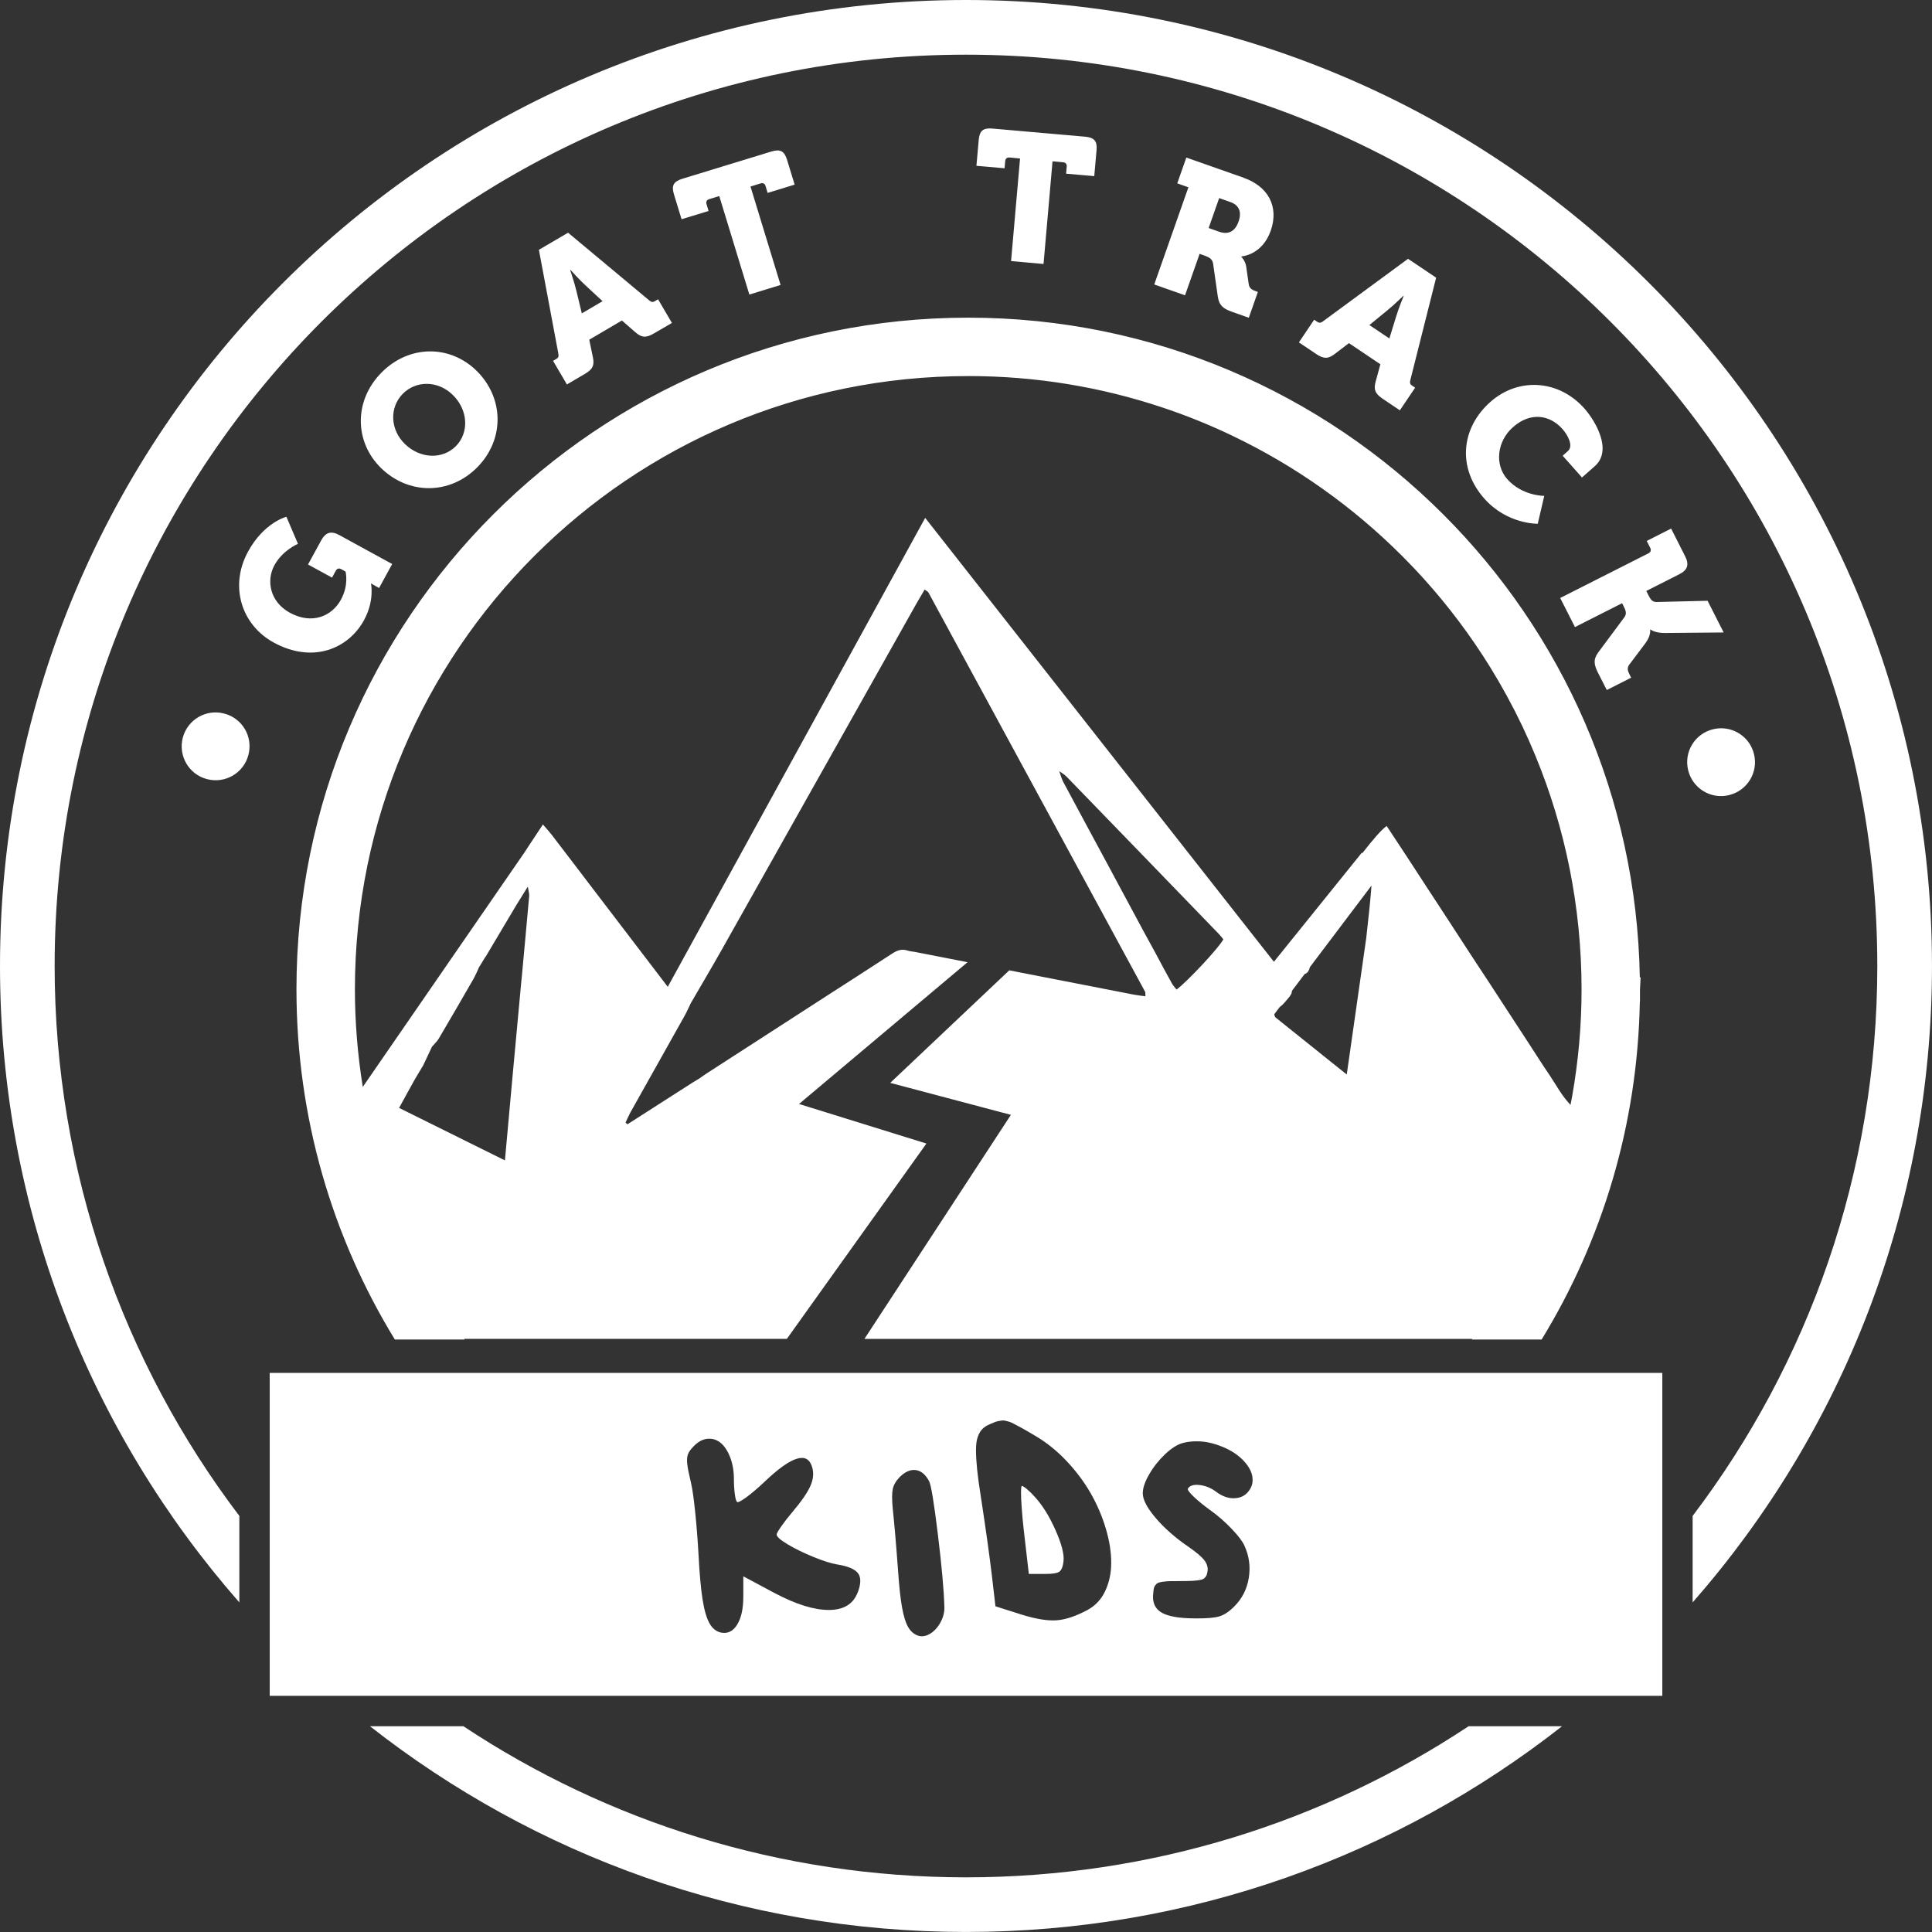 <?xml version="1.0"?>
<svg xmlns="http://www.w3.org/2000/svg" width="112.969" height="112.969" viewBox="0 0 112.969 112.969">
  <rect x="0" y="0" width="112.969" height="112.969" fill="#333333" stroke="none"/>
  <path fill="#fff" d="M13.12 41.726c-1.062-.285-2.146.343-2.43 1.403-.28 1.06.346 2.144 1.405 2.426 1.063.282 2.146-.343 2.427-1.403.286-1.062-.34-2.145-1.403-2.427zM21.287 36.257c.624-1.142.406-2.122.406-2.122l.01-.018s.136.086.275.16l.188.105.766-1.403-3.094-1.692c-.48-.26-.795-.166-1.057.31l-.77 1.41 1.403.768.22-.4c.07-.132.187-.167.317-.094l.253.14s.21.768-.27 1.647c-.522.95-1.672 1.478-2.99.758-1.168-.64-1.385-1.888-.898-2.775.48-.88 1.377-1.252 1.377-1.252l-.677-1.582s-1.312.328-2.244 2.04c-1.088 1.99-.413 4.266 1.503 5.313 2.28 1.247 4.364.37 5.284-1.313zM22.296 21.797c-1.613 1.64-1.576 4.037-.02 5.566 1.6 1.57 4.025 1.593 5.64-.048 1.61-1.64 1.546-4.067-.05-5.635-1.56-1.532-3.958-1.527-5.57.117zm4.364 4.286c-.776.79-2.09.756-2.993-.13-.867-.853-.894-2.136-.117-2.925.777-.79 2.06-.786 2.926.065.904.888.96 2.2.184 2.99zM38.48 17.5l-.176.103c-.146.086-.22.068-.366-.058l-4.72-3.938-1.708 1 1.133 6.043c.035.19.02.263-.13.348l-.175.102.81 1.38 1.057-.62c.46-.27.563-.516.46-.984l-.21-1.013 1.91-1.122.78.68c.36.32.625.35 1.084.08l1.06-.617-.81-1.383zm-4.46.823l-.31-1.287c-.113-.49-.37-1.242-.37-1.242l.02-.01s.53.59.902.927l.972.9-1.213.713zM44.765 10.882l.12.398 1.58-.484-.442-1.446c-.16-.52-.396-.647-.918-.49l-5.208 1.594c-.52.16-.646.398-.486.92l.442 1.446 1.58-.483-.12-.398c-.046-.142.012-.248.154-.293l.59-.182 1.76 5.76 1.826-.56-1.76-5.757.59-.182c.142-.043.25.012.293.156zM63.984 10.3l.133-1.507c.05-.542-.126-.75-.668-.8l-5.425-.476c-.54-.046-.75.13-.796.67l-.134 1.508 1.646.144.036-.415c.015-.148.105-.227.255-.214l.614.057-.525 5.998 1.898.17.526-6.002.615.056c.15.012.228.103.215.25l-.037.417 1.646.143zM72.723 10.393l-3.356-1.18-.53 1.508.652.23-1.997 5.683 1.8.633.853-2.425.24.087c.372.13.506.234.55.496l.274 1.915c.075.524.325.714.828.89l.984.35.53-1.51-.12-.042c-.202-.07-.376-.156-.413-.405l-.147-1.022c-.053-.368-.29-.587-.29-.587l.007-.02s1.207-.063 1.714-1.5c.506-1.45-.183-2.605-1.58-3.097zm-.3 2.56c-.202.575-.594.786-1.126.6l-.624-.22.615-1.75.652.23c.504.177.683.568.483 1.14zM83.977 16.237l-1.645-1.104-4.952 3.64c-.154.116-.23.128-.37.035l-.168-.113-.892 1.325 1.018.684c.44.297.707.284 1.086-.013l.822-.627 1.838 1.235-.272.997c-.132.464-.044.716.397 1.014l1.015.682.894-1.325-.17-.113c-.14-.096-.155-.17-.106-.355l1.503-5.963zm-2.347 2.288l-.39 1.265-1.168-.783 1.025-.84c.393-.314.96-.87.96-.87l.018.01s-.303.737-.445 1.218zM91.373 26.646l1.13 1.274.75-.662c1.068-.948-.003-2.687-.603-3.367-1.504-1.697-3.865-1.84-5.5-.393-1.717 1.518-1.957 3.852-.36 5.653 1.343 1.517 3.126 1.474 3.126 1.474l.38-1.63s-1.284.013-2.168-.985c-.74-.838-.6-2.204.336-3.03 1.037-.918 2.165-.72 2.898.108.325.367.648.992.322 1.282l-.31.276zM99.85 35.128l-2.997.073c-.267-.007-.354-.18-.474-.418l-.117-.227 1.93-.978c.486-.245.59-.56.345-1.046l-.822-1.625-1.427.724.207.407c.065.134.028.247-.104.315l-5.162 2.613.863 1.7 2.757-1.395.067.134c.13.257.23.456.068.683l-1.52 2.046c-.32.427-.26.74-.02 1.215l.508.998 1.426-.72-.093-.183c-.098-.188-.168-.38-.02-.577l.943-1.252c.354-.48.277-.797.277-.797l.02-.01s.264.212.845.204l3.437-.03-.94-1.852zM101.106 46.49c1.066-.26 1.716-1.33 1.455-2.396-.26-1.065-1.33-1.713-2.395-1.453-1.066.26-1.716 1.33-1.455 2.397.262 1.066 1.33 1.716 2.396 1.454zM17.335 57.852v.002c0 7.498 2.104 14.51 5.752 20.47h4.08c-.008-.013-.017-.025-.024-.038H46.01l8.16-11.42-7.448-2.314 9.854-8.29-3.074-.6c-.14-.03-.283-.03-.413-.074-.345-.123-.63-.022-.92.17-1.25.818-2.51 1.622-3.77 2.435-2.353 1.52-4.71 3.04-7.062 4.562-.155.1-.305.21-.443.306l-.366.22c-1.27.812-2.553 1.636-3.836 2.457l-.116-.096c.094-.196.176-.396.28-.587 1.05-1.877 2.107-3.75 3.156-5.625.148-.262.27-.542.4-.812l.02-.027c.59-1.018 1.188-2.024 1.765-3.048 3.806-6.762 7.605-13.525 11.41-20.287.146-.257.3-.51.46-.783.114.088.188.115.22.17 4.225 7.778 8.447 15.56 12.667 23.342.028.054.012.132.022.27-.253-.034-.477-.058-.696-.1-2.423-.472-4.844-.942-7.266-1.417l-6.96 6.58 7.056 1.87-8.564 13.1h35.54c-.01.012-.02.023-.025.037h4.082c3.53-5.77 5.614-12.53 5.742-19.76h.008v-.693l.038-.726h-.047C95.7 46.582 91.342 37.026 84.392 30.08c-7.103-7.105-16.93-11.505-27.77-11.505H56.614c-10.843 0-20.672 4.397-27.773 11.504-7.107 7.1-11.507 16.93-11.507 27.772zm13.158-.575c-.175 1.882-.35 3.765-.522 5.646-.15 1.643-.295 3.286-.447 4.928l-6.188-3.068c.315-.572.605-1.11.903-1.64.16-.283.34-.56.503-.842l.517-1.096c.133-.156.29-.298.395-.473.685-1.157 1.357-2.32 2.027-3.485.115-.202.203-.42.305-.63l-.015.007.4-.657.024-.028-.022.043c.604-1.016 1.21-2.033 1.813-3.05l.676-1.088c.045.28.094.418.08.552-.144 1.63-.297 3.254-.447 4.883zm38.303.584c-.094-.12-.202-.23-.275-.364-.313-.57-.63-1.142-.93-1.72l-.747-1.367c-.688-1.28-1.402-2.614-2.12-3.945-.85-1.582-1.708-3.16-2.552-4.742-.104-.2-.16-.42-.235-.633.146.105.305.196.428.322 2.974 3.064 5.94 6.134 8.908 9.203.098.102.18.212.26.31-.242.474-2.068 2.434-2.734 2.936zm11.092-3.012l-1.14 7.98-4.183-3.352c-.03-.063-.048-.12-.055-.172l.317-.42c.193-.132.32-.306.47-.48.136-.16.25-.305.245-.467l.744-.984c.182-.048.258-.222.31-.408l3.6-4.766c-.078 1.027-.195 2.044-.308 3.068zm-23.272-32.86c3.973 0 7.79.647 11.36 1.84 1.396.463 2.75 1.013 4.063 1.64.007.003.015.006.02.01 3.698 1.768 7.046 4.148 9.913 7.017l.27.274c.146.148.29.297.432.445 1.493 1.578 2.842 3.29 4.03 5.118.146.225.29.45.43.678.688 1.115 1.317 2.267 1.884 3.456.272.575.53 1.16.773 1.75 1.73 4.203 2.686 8.808 2.687 13.638 0 2.13-.19 4.21-.548 6.235l-.002.014c-.03.17-.063.334-.096.502-.543-.57-.854-1.2-1.245-1.77-.41-.6-.795-1.214-1.19-1.82L88.212 59.2c-.396-.607-.79-1.215-1.188-1.822-.396-.604-.8-1.207-1.192-1.814-.397-.604-.79-1.215-1.185-1.822l-1.186-1.814c-.395-.607-.788-1.214-1.186-1.82-.396-.606-.797-1.21-1.192-1.81-.27.178-.81.793-1.43 1.597l-.02-.04-5.145 6.383-20.39-25.956-15.052 27.42-4.202-5.503c-.865-1.136-1.727-2.27-2.594-3.398-.14-.182-.295-.348-.504-.592-.31.466-.577.87-.842 1.272l-.24.368-9.452 13.707c-.297-1.86-.46-3.763-.46-5.703 0-9.912 4.01-18.866 10.505-25.36C37.752 26 46.707 21.99 56.617 21.99zM56.484 109.773c-10.865-.004-20.964-3.254-29.388-8.836h-5.463c9.598 7.535 21.705 12.03 34.85 12.03 13.147 0 25.254-4.495 34.854-12.03h-5.464c-8.426 5.583-18.522 8.834-29.39 8.836zM96.425 16.545C86.208 6.325 72.077 0 56.485 0 40.89 0 26.76 6.325 16.544 16.545 6.324 26.76-.002 40.892 0 56.485c0 14.25 5.285 27.277 13.995 37.212V88.64c-6.777-8.938-10.798-20.072-10.8-32.156.002-14.72 5.964-28.033 15.608-37.68 9.647-9.646 22.96-15.607 37.68-15.607 14.72 0 28.03 5.962 37.68 15.606 9.647 9.647 15.607 22.96 15.608 37.68 0 12.084-4.02 23.22-10.798 32.157v5.057c8.71-9.936 13.996-22.963 13.995-37.212.003-15.593-6.323-29.724-16.542-39.94z"/>
  <g fill="#fff">
    <path d="M60.513 87.53c-.16-.18-.314-.33-.463-.456-.148-.123-.248-.188-.3-.188-.028 0-.045.116-.048.35-.002.23.01.544.04.935.027.397.068.825.12 1.294l.296 2.567h.97c.418 0 .69-.044.815-.132.127-.092.21-.295.243-.612.046-.406-.11-1.01-.468-1.817-.358-.808-.76-1.452-1.205-1.94zM15.77 80.277V99.16H97.2V80.278H15.77zM50.15 93.115c-.255.676-.813 1.02-1.68 1.023-.863.004-1.923-.324-3.177-.988l-1.83-.98v1.197c0 .693-.118 1.234-.354 1.62-.235.39-.546.547-.928.478-.283-.053-.512-.23-.686-.528-.175-.304-.312-.77-.412-1.4-.102-.635-.18-1.506-.237-2.614-.047-.853-.112-1.684-.195-2.495-.085-.812-.164-1.37-.237-1.68-.127-.53-.203-.91-.228-1.143-.027-.232-.014-.418.038-.564.052-.144.167-.304.347-.483.26-.267.532-.41.815-.43.284-.022.536.062.76.246.222.188.405.466.55.842.146.375.218.805.218 1.282 0 .317.018.606.053.864.033.26.077.41.13.458.046.05.23-.043.56-.282.325-.242.688-.554 1.088-.933 1.538-1.457 2.45-1.742 2.732-.853.115.35.09.718-.083 1.116-.17.396-.525.912-1.063 1.547-.25.295-.465.572-.646.832-.183.26-.272.42-.272.48 0 .126.213.316.638.57.426.256.92.497 1.485.73.568.234 1.04.385 1.416.45.637.103 1.043.275 1.224.52.175.246.17.616-.022 1.12zm4.84 1.757c-.165.297-.372.52-.624.668-.252.146-.49.176-.715.09-.238-.093-.427-.265-.564-.517-.14-.252-.252-.627-.343-1.127-.09-.498-.167-1.206-.23-2.118-.114-1.558-.22-2.77-.312-3.646-.05-.525-.05-.912 0-1.156.054-.246.19-.48.417-.71.317-.31.632-.44.94-.395.31.046.564.263.77.65.113.215.284 1.247.51 3.1.227 1.855.354 3.27.382 4.247.01.313-.067.617-.233.915zm9.64-1.852c-.234.5-.584.875-1.053 1.127-.678.36-1.273.558-1.79.595-.52.038-1.184-.067-1.99-.314l-1.59-.504L58 92.148c-.142-1.188-.355-2.725-.645-4.614-.104-.647-.177-1.185-.22-1.612-.044-.43-.066-.804-.066-1.124 0-.32.03-.577.1-.77.066-.194.157-.352.272-.47.116-.12.27-.215.46-.29.134-.06.23-.1.285-.12.06-.025.142-.047.248-.062.106-.02.178-.028.213-.03.035-.005.113.01.238.043.124.03.215.06.273.09.056.027.177.09.357.187.183.098.333.177.45.247l.604.354c.654.39 1.26.88 1.818 1.476s1.023 1.222 1.396 1.877.665 1.34.876 2.048.315 1.368.315 1.983c.004.606-.113 1.163-.346 1.66zm8.447-5.922c-.196.313-.48.48-.854.506-.373.026-.743-.098-1.113-.377-.302-.225-.623-.355-.968-.394-.345-.038-.57.03-.68.204-.042.063.07.222.337.477.266.254.604.53 1.02.828.412.3.81.643 1.187 1.04.38.397.63.722.75.978.283.606.37 1.24.264 1.896-.104.66-.39 1.217-.845 1.674-.3.303-.59.496-.872.582-.278.086-.758.127-1.435.12-.932-.005-1.585-.12-1.964-.35-.378-.23-.535-.603-.472-1.124.012-.126.023-.225.04-.29.013-.065.045-.132.095-.19.048-.062.1-.105.15-.127.052-.02.145-.044.277-.063.134-.02.27-.03.41-.033.144-.002.348-.005.612-.005.29 0 .517-.006.682-.014.164-.01.31-.022.438-.045.127-.02.22-.053.277-.103.058-.048.1-.104.13-.164.028-.062.05-.147.067-.265.03-.22-.04-.435-.202-.644-.165-.206-.474-.466-.925-.778-.77-.525-1.403-1.086-1.907-1.676-.502-.59-.755-1.07-.755-1.445 0-.31.124-.676.373-1.106.25-.434.557-.82.92-1.168.364-.346.702-.566 1.016-.658.254-.07.52-.105.802-.107.28-.002.553.024.815.086.264.06.52.146.775.252.254.105.486.232.694.373.207.142.39.3.545.474.156.172.276.35.36.532.085.182.124.367.122.56.002.188-.055.37-.165.544z"/>
  </g>
</svg>
